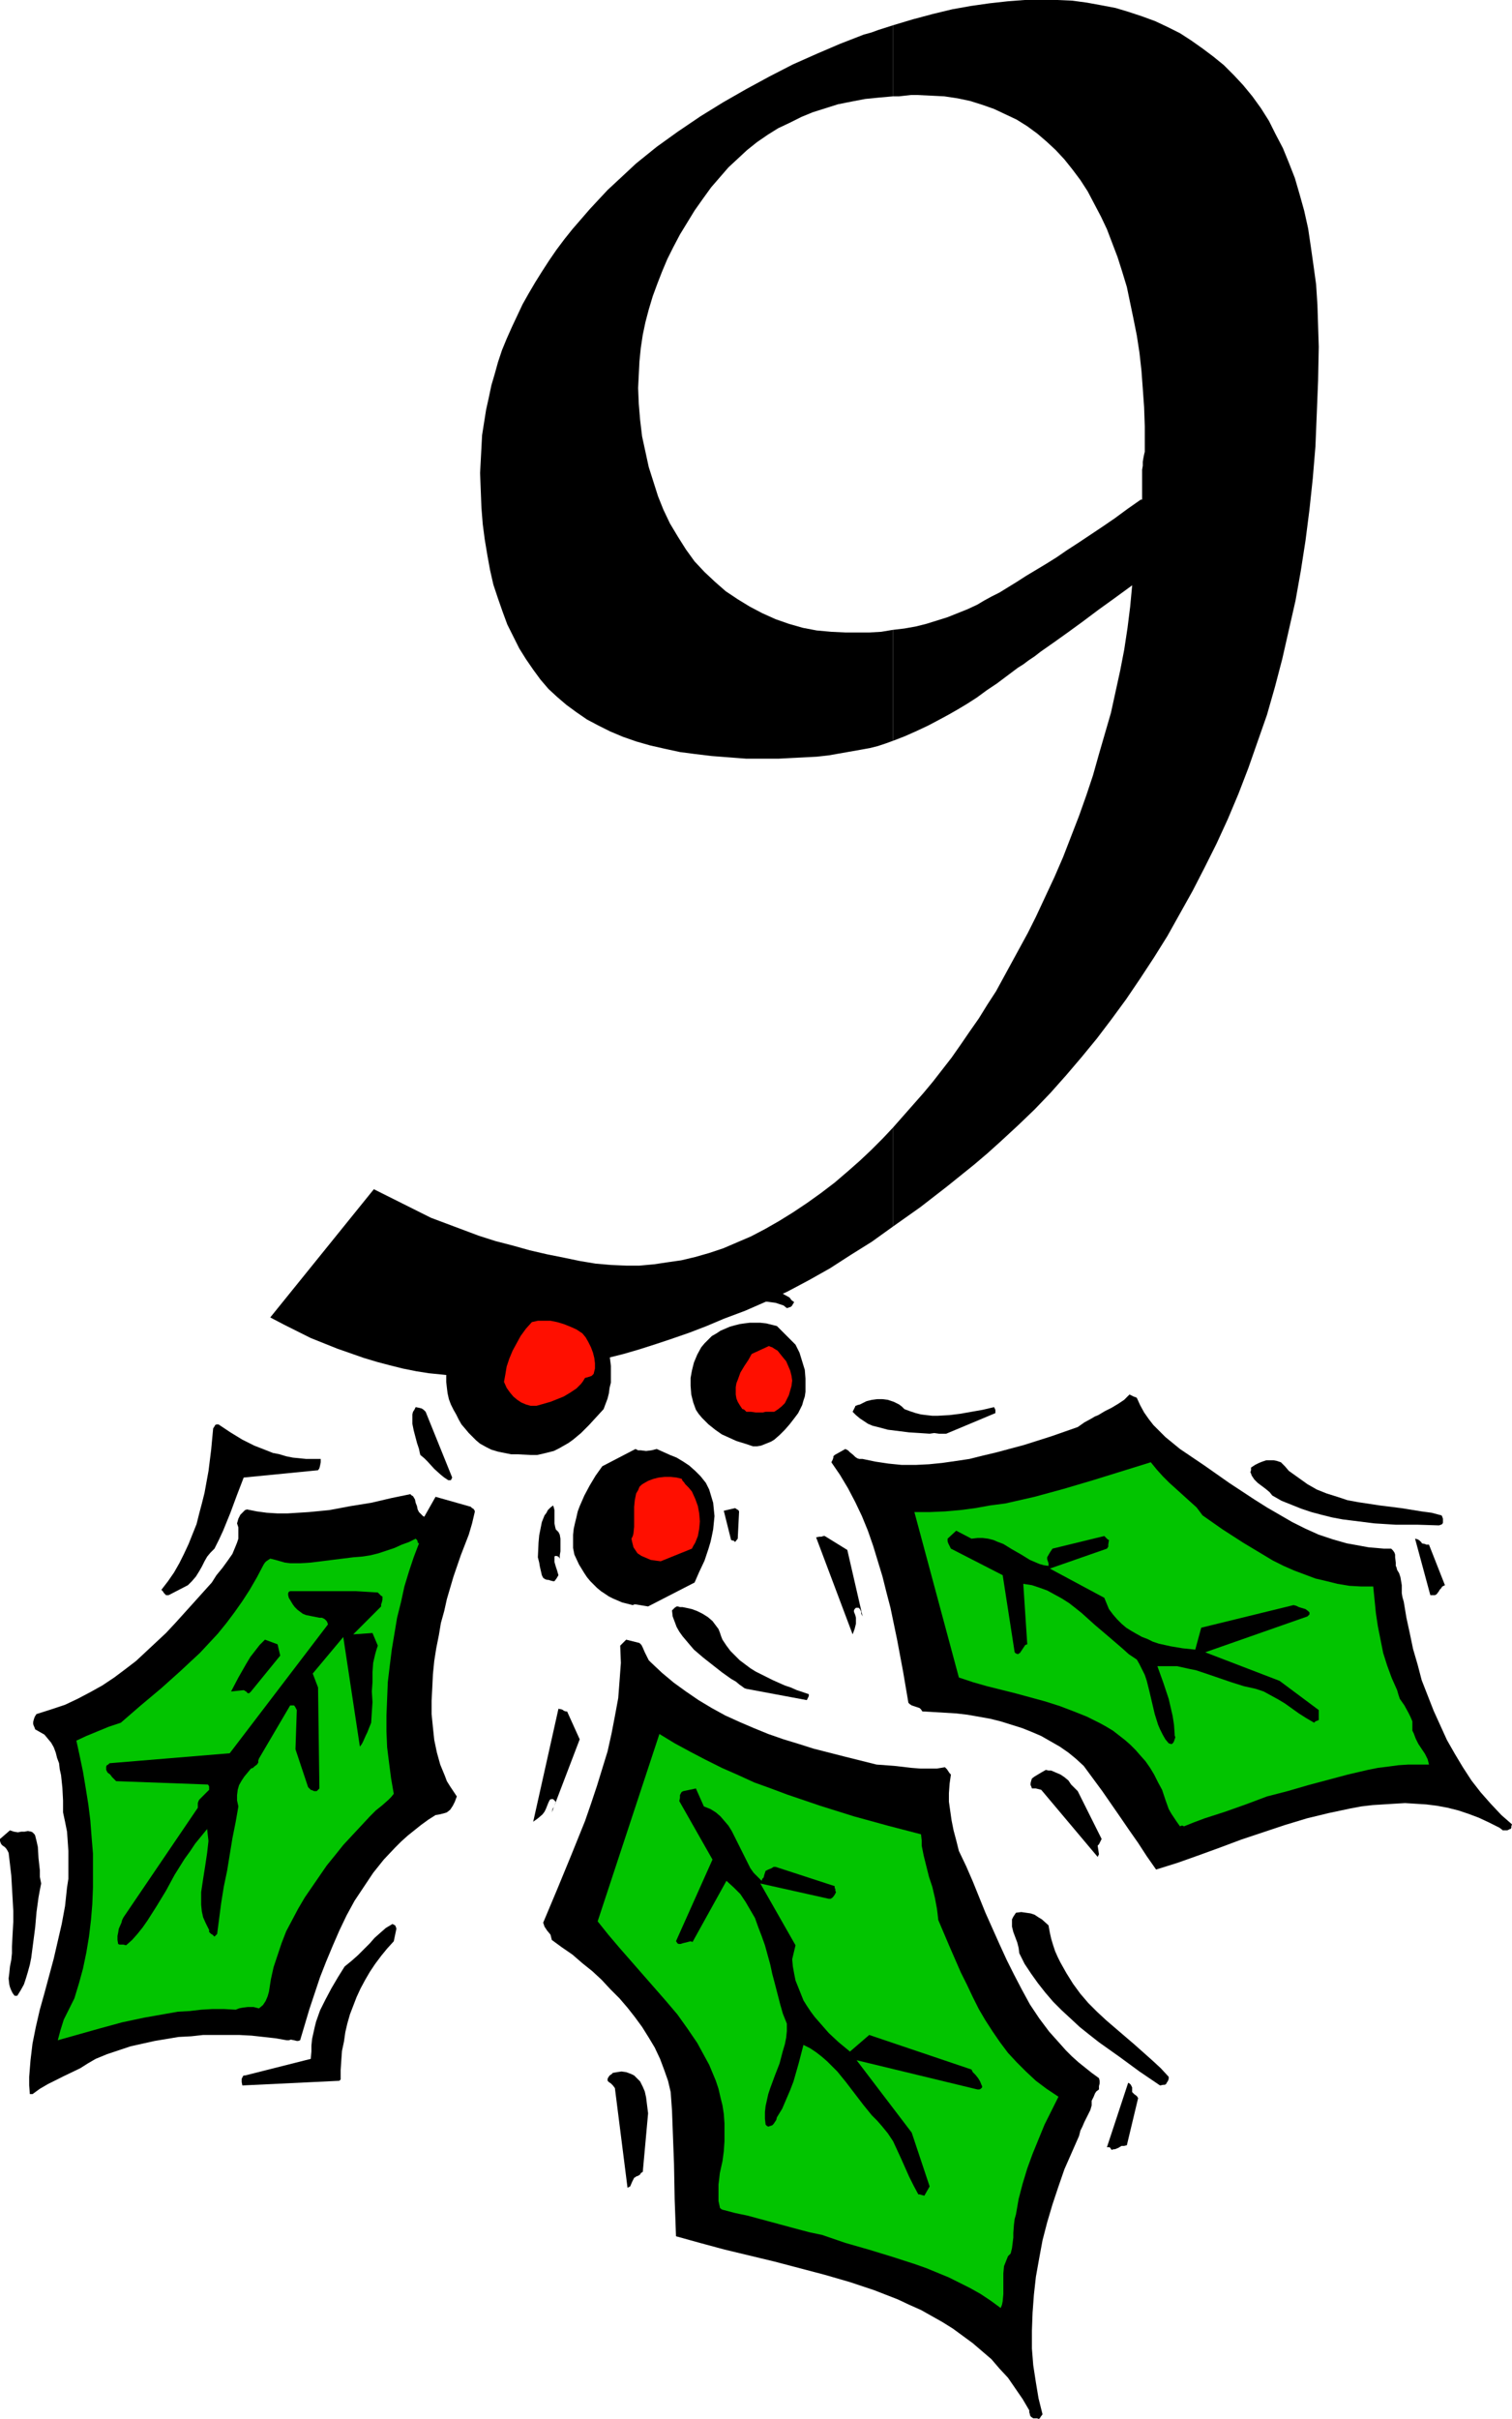<?xml version="1.0" encoding="UTF-8" standalone="no"?>
<svg
   version="1.0"
   width="97.367mm"
   height="155.668mm"
   id="svg37"
   sodipodi:docname="Holly 9.wmf"
   xmlns:inkscape="http://www.inkscape.org/namespaces/inkscape"
   xmlns:sodipodi="http://sodipodi.sourceforge.net/DTD/sodipodi-0.dtd"
   xmlns="http://www.w3.org/2000/svg"
   xmlns:svg="http://www.w3.org/2000/svg">
  <sodipodi:namedview
     id="namedview37"
     pagecolor="#ffffff"
     bordercolor="#000000"
     borderopacity="0.25"
     inkscape:showpageshadow="2"
     inkscape:pageopacity="0.0"
     inkscape:pagecheckerboard="0"
     inkscape:deskcolor="#d1d1d1"
     inkscape:document-units="mm" />
  <defs
     id="defs1">
    <pattern
       id="WMFhbasepattern"
       patternUnits="userSpaceOnUse"
       width="6"
       height="6"
       x="0"
       y="0" />
  </defs>
  <path
     style="fill:#000000;fill-opacity:1;fill-rule:evenodd;stroke:none"
     d="M 217.374,274.22 V 298.297 L 224,293.611 l 6.465,-5.009 6.626,-5.333 3.232,-2.747 3.232,-2.909 4.202,-3.878 4.04,-3.878 3.879,-4.04 3.879,-4.363 3.717,-4.363 3.717,-4.525 3.556,-4.686 3.556,-4.848 3.394,-5.009 3.394,-5.171 3.232,-5.171 3.071,-5.494 3.071,-5.494 2.909,-5.656 2.909,-5.817 2.747,-5.979 2.586,-6.14 2.424,-6.302 2.263,-6.464 2.263,-6.464 1.939,-6.787 1.778,-6.787 1.616,-7.11 1.616,-7.11 1.293,-7.272 1.131,-7.272 0.97,-7.595 0.808,-7.595 0.646,-7.756 0.323,-7.918 0.323,-8.08 0.162,-8.241 -0.162,-5.171 -0.162,-5.009 -0.323,-5.009 -0.646,-4.686 -0.646,-4.525 -0.646,-4.363 -0.97,-4.363 -1.131,-4.04 -1.131,-3.878 -1.455,-3.717 -1.455,-3.555 -1.778,-3.393 -1.616,-3.232 -1.939,-3.07 -2.101,-2.909 -2.263,-2.747 -2.263,-2.424 -2.424,-2.424 -2.586,-2.101 -2.586,-1.939 -2.747,-1.939 -2.747,-1.778 -2.909,-1.454 -3.071,-1.454 L 278.141,4.04 274.747,2.909 271.515,1.939 268.121,1.293 264.566,0.646 261.01,0.162 257.293,0 h -3.879 -4.04 l -4.202,0.323 -4.364,0.485 -4.525,0.646 -4.525,0.808 -4.687,1.131 -4.848,1.293 -4.848,1.454 V 23.431 h 1.455 l 1.455,-0.162 1.455,-0.162 h 1.455 l 3.394,0.162 3.232,0.162 3.232,0.485 3.071,0.646 3.071,0.97 2.747,0.97 2.747,1.293 2.747,1.293 2.586,1.616 2.424,1.778 2.263,1.939 2.263,2.101 2.101,2.262 1.939,2.424 1.939,2.585 1.778,2.747 1.616,3.07 1.616,3.07 1.455,3.07 1.293,3.393 1.293,3.393 1.131,3.555 1.131,3.717 0.808,3.878 0.808,3.878 0.808,4.04 0.646,4.201 0.485,4.363 0.323,4.363 0.323,4.525 0.162,4.686 v 4.848 0.646 0.646 l -0.162,0.646 -0.162,0.808 -0.162,0.97 v 0.97 l -0.162,0.97 v 1.131 6.14 h -0.323 l -3.232,2.262 -3.071,2.262 -3.071,2.101 -2.909,1.939 -2.909,1.939 -2.747,1.778 -2.586,1.778 -2.586,1.616 -2.424,1.454 -2.424,1.454 -2.263,1.454 -2.101,1.293 -2.101,1.293 -1.939,0.97 -1.778,0.97 -1.616,0.97 -2.424,1.131 -2.424,0.97 -2.424,0.97 -2.586,0.808 -2.586,0.808 -2.586,0.646 -2.747,0.485 -2.747,0.323 v 26.986 l 2.909,-1.131 2.909,-1.293 2.747,-1.293 2.747,-1.454 2.101,-1.131 2.263,-1.293 2.424,-1.454 2.263,-1.454 2.424,-1.778 2.424,-1.616 5.172,-3.878 1.293,-0.808 1.293,-0.97 1.455,-0.97 1.455,-1.131 3.232,-2.262 3.394,-2.424 3.556,-2.585 3.879,-2.909 4.04,-2.909 4.202,-3.07 -0.485,5.171 -0.646,5.171 -0.808,5.332 -0.97,5.009 -1.131,5.171 -1.131,5.171 -1.455,5.009 -1.455,5.009 -1.455,5.171 -1.616,4.848 -1.778,5.009 -1.939,5.009 -1.939,5.009 -2.101,4.848 -2.263,4.848 -2.263,4.848 -1.939,3.878 -1.939,3.555 -1.939,3.555 -1.939,3.555 -1.939,3.555 -2.101,3.232 -2.101,3.393 -2.263,3.232 -2.101,3.07 -2.263,3.232 -2.263,2.909 -2.263,2.909 -2.424,2.909 -2.424,2.747 -2.424,2.747 z"
     id="path1" />
  <path
     style="fill:#000000;fill-opacity:1;fill-rule:evenodd;stroke:none"
     d="M 217.374,23.431 V 6.14 l -3.556,1.131 -1.778,0.646 -1.778,0.485 -5.818,2.262 -5.657,2.424 -5.818,2.585 -5.657,2.909 -5.657,3.07 -5.657,3.232 -5.495,3.393 -5.495,3.717 -5.172,3.717 -5.01,4.04 -4.687,4.363 -2.263,2.101 -2.263,2.424 -2.101,2.262 -2.101,2.424 -2.101,2.424 -1.939,2.424 -1.939,2.585 -1.778,2.585 -1.778,2.747 -1.616,2.585 -1.616,2.747 -1.455,2.585 -1.293,2.747 -1.293,2.747 -1.293,2.909 -1.131,2.747 -0.97,2.909 -0.808,2.909 -0.808,2.747 -0.646,3.07 -0.646,2.909 -0.485,3.07 -0.485,3.07 -0.162,3.07 -0.162,3.07 -0.162,3.07 0.162,4.201 0.162,4.201 0.323,4.04 0.485,3.717 0.646,3.878 0.646,3.555 0.808,3.555 1.131,3.393 1.131,3.232 1.131,3.07 1.455,2.909 1.455,2.909 1.616,2.585 1.778,2.585 1.778,2.424 1.939,2.262 2.101,1.939 2.263,1.939 2.424,1.778 2.586,1.778 2.747,1.454 2.909,1.454 3.071,1.293 3.232,1.131 3.394,0.97 3.556,0.808 3.717,0.808 3.717,0.485 4.04,0.485 4.202,0.323 4.202,0.323 h 4.364 3.394 l 3.071,-0.162 3.232,-0.162 3.071,-0.162 2.909,-0.323 2.747,-0.485 2.747,-0.485 2.747,-0.485 1.778,-0.323 1.939,-0.485 1.939,-0.646 1.778,-0.646 v -26.986 l -2.909,0.485 -2.909,0.162 h -2.909 -2.909 l -3.394,-0.162 -3.556,-0.323 -3.394,-0.646 -3.394,-0.97 -3.232,-1.131 -3.232,-1.454 -3.071,-1.616 -2.909,-1.778 -1.455,-0.97 -1.455,-0.97 -1.293,-1.131 -1.293,-1.131 -2.586,-2.424 -2.424,-2.585 -2.101,-2.909 -1.939,-3.07 -1.939,-3.232 -1.616,-3.393 -1.293,-3.232 -1.131,-3.555 -1.131,-3.555 -0.808,-3.717 -0.808,-3.717 -0.485,-4.04 -0.323,-3.878 -0.162,-3.878 0.162,-3.232 0.162,-3.232 0.323,-3.232 0.485,-3.232 0.646,-3.07 0.808,-3.07 0.97,-3.232 1.131,-3.07 1.131,-2.909 1.293,-3.07 1.455,-2.909 1.616,-3.07 1.778,-2.909 1.778,-2.909 1.939,-2.747 2.101,-2.909 2.101,-2.424 2.101,-2.424 2.263,-2.101 2.263,-2.101 2.424,-1.939 2.586,-1.778 2.586,-1.616 2.747,-1.293 2.909,-1.454 2.747,-1.131 3.071,-0.97 3.071,-0.97 3.232,-0.646 3.394,-0.646 3.232,-0.323 z"
     id="path2" />
  <path
     style="fill:#000000;fill-opacity:1;fill-rule:evenodd;stroke:none"
     d="m 217.374,298.297 v -24.077 l -2.586,2.747 -2.747,2.747 -2.747,2.585 -2.747,2.424 -3.394,2.909 -3.394,2.585 -3.394,2.424 -3.394,2.262 -3.394,2.101 -3.394,1.939 -3.394,1.778 -3.394,1.454 -3.394,1.454 -3.394,1.131 -3.394,0.97 -3.394,0.808 -3.394,0.485 -3.232,0.485 -3.556,0.323 h -3.232 l -3.717,-0.162 -3.717,-0.323 -3.879,-0.646 -3.879,-0.808 -4.04,-0.808 -4.202,-0.97 -4.04,-1.131 -4.364,-1.131 -4.04,-1.293 -3.879,-1.454 -3.879,-1.454 -3.879,-1.454 -3.556,-1.778 -3.556,-1.778 -3.556,-1.778 -3.232,-1.616 -25.212,31.187 3.394,1.778 3.232,1.616 3.232,1.616 3.232,1.293 3.232,1.293 3.232,1.131 3.232,1.131 3.232,0.97 3.071,0.808 3.232,0.808 3.232,0.646 3.071,0.485 3.232,0.323 3.071,0.323 3.071,0.162 h 3.071 3.071 l 3.232,-0.162 3.232,-0.323 3.394,-0.323 3.556,-0.485 3.556,-0.646 3.556,-0.808 3.717,-0.808 3.717,-0.97 3.879,-0.97 3.879,-1.131 4.04,-1.293 3.879,-1.293 4.202,-1.454 4.202,-1.616 4.202,-1.778 5.172,-1.939 5.172,-2.262 5.172,-2.424 5.172,-2.747 5.172,-2.909 5.01,-3.232 5.172,-3.232 z"
     id="path3" />
  <path
     style="fill:#000000;fill-opacity:1;fill-rule:evenodd;stroke:none"
     d="m 82.909,505.78 v -2.262 l 0.162,-2.424 0.162,-2.262 0.485,-2.262 0.323,-2.262 0.485,-2.101 0.646,-2.262 0.808,-2.101 0.808,-2.101 0.97,-2.101 1.131,-2.101 1.131,-1.939 1.293,-1.939 1.455,-1.939 1.455,-1.778 1.616,-1.778 0.646,-3.07 -0.162,-0.485 -0.162,-0.323 -0.323,-0.162 -0.323,-0.162 -1.616,0.97 -1.293,1.131 -1.455,1.293 -1.131,1.293 -1.455,1.454 -1.455,1.454 -1.455,1.293 -1.778,1.454 -1.616,2.585 -1.616,2.747 -1.455,2.747 -1.293,2.585 -0.97,2.747 -0.323,1.293 -0.323,1.454 -0.323,1.454 -0.162,1.616 v 1.454 l -0.162,1.778 -16,4.04 h -0.323 l -0.162,0.162 -0.162,0.323 -0.162,0.323 v 0.808 l 0.162,0.808 23.596,-1.131 z"
     id="path4" />
  <path
     style="fill:#000000;fill-opacity:1;fill-rule:evenodd;stroke:none"
     d="m 366.869,445.184 0.646,-0.323 h 0.162 l 0.162,-0.323 v -0.323 L 368,443.729 l -2.586,-2.262 -2.586,-2.747 -2.424,-2.747 -2.263,-2.909 -2.101,-3.232 -1.939,-3.232 -1.939,-3.393 -1.616,-3.555 -1.616,-3.555 -1.455,-3.717 -1.455,-3.717 -0.97,-3.717 -1.131,-3.878 -0.808,-3.878 -0.808,-3.717 -0.646,-3.878 -0.323,-1.131 -0.162,-0.97 v -0.97 -0.97 l -0.162,-0.97 -0.162,-0.97 -0.323,-0.97 -0.485,-0.808 -0.162,-0.646 -0.162,-0.323 v -0.808 l -0.162,-1.293 v -0.646 l -0.162,-0.485 -0.323,-0.485 -0.485,-0.485 h -1.778 l -1.778,-0.162 -1.939,-0.162 -1.778,-0.323 -3.556,-0.646 -3.394,-0.97 -3.394,-1.131 -3.232,-1.454 -3.232,-1.616 -3.071,-1.778 -3.071,-1.778 -3.071,-1.939 -6.141,-4.04 -5.98,-4.201 -5.98,-4.04 -1.778,-1.454 -1.778,-1.454 -1.455,-1.454 -1.455,-1.454 -1.131,-1.454 -1.131,-1.616 -0.97,-1.778 -0.808,-1.778 -0.323,-0.162 -0.485,-0.162 -0.97,-0.485 -1.293,1.293 -1.455,0.97 -1.616,0.97 -1.616,0.808 -1.616,0.97 -0.808,0.323 -0.808,0.485 -1.778,0.97 -1.616,1.131 -6.465,2.262 -6.626,2.101 -6.626,1.778 -3.394,0.808 -3.232,0.808 -3.232,0.485 -3.394,0.485 -3.232,0.323 -3.232,0.162 h -3.394 l -3.232,-0.323 -3.232,-0.485 -3.071,-0.646 h -0.808 l -0.485,-0.162 -0.485,-0.323 -0.485,-0.485 -0.808,-0.646 -0.485,-0.485 -0.646,-0.323 -2.586,1.454 -0.323,0.323 v 0.323 l -0.162,0.485 -0.323,0.646 2.101,3.07 1.939,3.232 1.778,3.393 1.616,3.393 1.455,3.555 1.293,3.717 1.131,3.717 1.131,3.717 0.97,3.878 0.97,3.717 1.616,7.756 1.455,7.756 1.293,7.595 0.323,0.323 0.485,0.323 0.97,0.323 0.97,0.323 0.323,0.323 0.323,0.485 5.495,0.323 2.747,0.162 2.747,0.323 2.747,0.485 2.747,0.485 2.586,0.646 2.586,0.808 2.586,0.808 2.424,0.97 2.263,0.97 2.263,1.293 2.263,1.293 2.101,1.454 1.778,1.454 1.939,1.778 2.263,3.07 2.263,3.07 4.364,6.302 2.101,3.07 2.263,3.232 2.101,3.232 2.263,3.232 5.172,-1.616 5.01,-1.778 5.333,-1.939 5.172,-1.939 5.333,-1.778 5.333,-1.778 5.333,-1.616 5.333,-1.293 5.333,-1.131 2.586,-0.485 2.747,-0.323 2.586,-0.162 2.586,-0.162 2.747,-0.162 2.586,0.162 2.586,0.162 2.586,0.323 2.586,0.485 2.586,0.646 2.424,0.808 2.586,0.97 2.424,1.131 2.586,1.293 0.646,0.485 0.162,0.162 h 0.162 z"
     id="path5" />
  <path
     style="fill:#000000;fill-opacity:1;fill-rule:evenodd;stroke:none"
     d="m 251.475,588.192 h 0.97 l 0.323,0.162 0.323,-0.162 0.162,-0.323 0.485,-0.646 -0.97,-3.878 -0.646,-3.878 -0.646,-4.201 -0.323,-4.04 v -4.363 l 0.162,-4.363 0.323,-4.363 0.485,-4.363 0.808,-4.525 0.808,-4.363 1.131,-4.363 1.293,-4.363 1.455,-4.363 1.455,-4.201 1.778,-4.04 1.778,-4.04 0.323,-1.293 0.485,-0.97 0.485,-1.131 0.97,-1.939 0.485,-0.97 0.323,-1.131 v -1.131 l 0.323,-0.646 0.162,-0.323 0.323,-0.808 0.323,-0.485 0.646,-0.485 v -0.808 l 0.162,-0.646 v -0.646 l -0.162,-0.646 -1.778,-1.293 -1.616,-1.293 -1.616,-1.293 -1.616,-1.454 -1.455,-1.454 -1.293,-1.454 -2.747,-3.07 -2.424,-3.232 -2.263,-3.393 -1.939,-3.555 -1.939,-3.717 -1.778,-3.555 -1.778,-3.878 -3.394,-7.595 -3.071,-7.595 -1.616,-3.717 -1.778,-3.717 -0.646,-2.585 -0.646,-2.424 -0.485,-2.424 -0.323,-2.262 -0.323,-2.262 v -2.101 l 0.162,-2.262 0.323,-2.262 -0.323,-0.323 -0.323,-0.485 -0.323,-0.485 -0.485,-0.485 -1.939,0.323 H 226.101 224 l -2.101,-0.162 -4.202,-0.485 -4.364,-0.323 -7.758,-1.939 -7.596,-1.939 -3.556,-1.131 -3.717,-1.131 -3.717,-1.293 -3.556,-1.454 -3.394,-1.454 -3.556,-1.616 -3.232,-1.778 -3.232,-1.939 -3.071,-2.101 -2.909,-2.101 -2.909,-2.424 -2.747,-2.585 -0.485,-0.485 -0.323,-0.646 -0.646,-1.293 -0.485,-1.131 -0.323,-0.646 -0.485,-0.485 -3.232,-0.808 -0.646,0.646 -0.323,0.323 -0.485,0.485 0.162,4.201 -0.323,4.363 -0.323,4.201 -0.808,4.363 -0.808,4.201 -0.97,4.363 -1.293,4.201 -1.293,4.201 -1.455,4.363 -1.455,4.201 -3.394,8.403 -3.394,8.241 -3.394,8.08 0.162,0.485 0.162,0.485 0.646,0.97 0.808,0.97 0.162,0.646 0.162,0.646 2.424,1.778 2.586,1.778 2.424,2.101 2.424,1.939 2.263,2.101 2.101,2.262 2.263,2.262 1.939,2.262 1.778,2.262 1.778,2.424 1.616,2.585 1.455,2.424 1.293,2.747 0.97,2.585 0.97,2.747 0.646,2.747 0.323,4.525 0.162,4.363 0.323,8.564 0.162,8.726 0.162,4.363 0.162,4.525 5.818,1.616 5.98,1.616 12.121,2.909 6.141,1.616 6.141,1.616 6.141,1.778 5.818,1.939 2.909,1.131 2.909,1.131 2.747,1.293 2.909,1.293 2.586,1.454 2.586,1.454 2.586,1.616 2.424,1.778 2.424,1.778 2.263,1.939 2.263,1.939 1.939,2.262 2.101,2.262 1.778,2.585 1.778,2.585 1.616,2.747 v 0.485 l 0.162,0.485 v 0.323 h 0.162 v 0.162 l 0.162,0.162 z"
     id="path6" />
  <path
     style="fill:#000000;fill-opacity:1;fill-rule:evenodd;stroke:none"
     d="m 7.919,509.335 1.778,-1.293 1.939,-1.131 3.879,-1.939 4.04,-1.939 1.778,-1.131 1.939,-1.131 2.747,-1.131 2.909,-0.97 2.909,-0.97 2.909,-0.646 2.909,-0.646 2.909,-0.485 2.909,-0.485 3.071,-0.162 2.909,-0.323 h 2.909 2.909 2.909 l 3.071,0.162 2.909,0.323 2.909,0.323 2.747,0.485 h 0.485 l 0.485,-0.162 0.808,0.162 0.646,0.162 h 0.323 l 0.485,-0.162 2.263,-7.595 2.586,-7.756 1.455,-3.717 1.616,-3.878 1.616,-3.717 1.778,-3.717 1.939,-3.555 2.263,-3.393 2.263,-3.393 2.586,-3.232 2.747,-2.909 1.455,-1.454 1.616,-1.454 1.616,-1.293 1.616,-1.293 1.778,-1.293 1.778,-1.131 0.97,-0.162 0.646,-0.162 0.646,-0.162 0.485,-0.162 0.808,-0.646 0.646,-0.97 0.485,-0.97 0.485,-1.293 -1.616,-2.424 -0.808,-1.293 -0.485,-1.293 -1.131,-2.747 -0.808,-2.909 -0.646,-3.07 -0.323,-3.07 -0.323,-3.232 v -3.232 l 0.162,-3.07 0.162,-3.393 0.323,-3.232 0.485,-3.07 0.646,-3.232 0.485,-2.909 0.808,-2.909 0.646,-2.909 0.808,-2.747 0.808,-2.747 1.778,-5.171 1.939,-5.009 0.808,-2.747 0.646,-2.747 v -0.323 l -0.323,-0.485 -0.323,-0.162 -0.323,-0.323 -8.566,-2.424 -2.747,4.848 -0.323,-0.162 -0.323,-0.323 -0.646,-0.646 -0.323,-0.646 -0.162,-0.808 -0.323,-0.808 -0.162,-0.808 -0.485,-0.808 -0.323,-0.162 -0.323,-0.323 -4.687,0.97 -4.848,1.131 -5.01,0.808 -5.172,0.97 -5.01,0.485 -2.586,0.162 -2.586,0.162 h -2.424 l -2.586,-0.162 -2.424,-0.323 -2.424,-0.485 -0.485,0.162 -0.323,0.323 -0.323,0.323 -0.485,0.485 -0.485,0.97 -0.323,1.131 0.323,0.97 v 0.97 0.97 0.808 l -0.323,0.97 -0.323,0.808 -0.808,1.939 -1.131,1.616 -1.293,1.778 -1.455,1.778 -1.131,1.778 -4.364,4.848 -4.525,5.009 -2.263,2.424 -2.424,2.262 -2.424,2.262 -2.424,2.262 -2.747,2.101 -2.586,1.939 -2.909,1.939 -2.909,1.616 -3.071,1.616 -3.071,1.454 -3.394,1.131 -3.556,1.131 -0.323,0.485 -0.162,0.323 -0.162,0.485 -0.162,0.646 v 0.485 l 0.162,0.485 0.162,0.323 0.162,0.485 1.131,0.646 1.131,0.646 0.808,0.97 0.808,0.97 0.646,1.131 0.485,1.293 0.323,1.293 0.485,1.293 0.162,1.454 0.323,1.454 0.323,3.07 0.162,3.07 v 2.909 l 0.485,2.262 0.485,2.424 0.162,2.262 0.162,2.424 v 2.262 2.262 2.262 l -0.323,2.101 -0.485,4.525 -0.808,4.363 -0.97,4.201 -0.97,4.201 -2.263,8.403 -1.131,4.04 -0.97,4.201 -0.808,4.04 -0.485,4.04 -0.323,4.04 v 2.101 l 0.162,2.101 z"
     id="path7" />
  <path
     style="fill:#000000;fill-opacity:1;fill-rule:evenodd;stroke:none"
     d="m 267.475,451.001 -0.323,-2.101 0.323,-0.323 0.162,-0.323 0.162,-0.323 0.162,-0.323 0.162,-0.323 -5.818,-11.635 -0.808,-0.808 -0.808,-0.808 -0.646,-0.97 -0.97,-0.808 -0.97,-0.646 -1.131,-0.485 -1.131,-0.485 h -0.646 l -0.646,-0.162 -1.131,0.646 -0.808,0.485 -0.808,0.485 -0.646,0.485 -0.162,0.485 -0.162,0.646 v 0.485 l 0.162,0.323 0.162,0.485 h 0.97 l 0.646,0.162 0.646,0.162 13.737,16.321 z"
     id="path8" />
  <path
     style="fill:#000000;fill-opacity:1;fill-rule:evenodd;stroke:none"
     d="m 153.374,531.796 0.485,-1.131 0.485,-0.97 0.323,-0.162 0.162,-0.162 0.485,-0.162 0.485,-0.323 0.162,-0.323 0.485,-0.323 1.293,-14.22 -0.323,-2.585 -0.162,-1.293 -0.323,-1.454 -0.485,-1.131 -0.646,-1.293 -0.485,-0.485 -0.485,-0.485 -0.485,-0.485 -0.646,-0.323 -1.293,-0.485 -1.131,-0.162 -1.131,0.162 -0.97,0.162 -0.323,0.323 -0.485,0.323 -0.323,0.485 -0.162,0.323 v 0.485 l 0.323,0.323 0.485,0.323 0.485,0.485 0.485,0.646 3.071,24.239 z"
     id="path9" />
  <path
     style="fill:#02c400;fill-opacity:1;fill-rule:evenodd;stroke:none"
     d="M 63.03,488.49 64,487.682 l 0.646,-0.97 0.485,-1.131 0.323,-1.131 0.485,-3.07 0.646,-2.909 0.97,-2.909 0.97,-2.909 1.131,-2.909 1.455,-2.747 1.455,-2.747 1.616,-2.747 1.778,-2.585 1.778,-2.585 1.778,-2.585 2.101,-2.585 1.939,-2.424 2.101,-2.262 4.364,-4.686 1.455,-1.454 1.616,-1.293 1.455,-1.293 0.646,-0.646 0.646,-0.808 -0.646,-3.717 -0.485,-3.717 -0.485,-3.878 -0.162,-3.878 v -3.878 l 0.162,-4.04 0.162,-4.04 0.485,-4.04 0.485,-3.878 L 96,397.353 l 0.646,-3.878 0.97,-3.878 0.808,-3.717 1.131,-3.717 1.131,-3.393 1.293,-3.393 -0.323,-0.162 v -0.323 l -0.162,-0.323 -0.323,-0.323 -1.616,0.808 -1.778,0.646 L 96,376.507 l -1.939,0.646 -1.939,0.646 -1.939,0.485 -2.101,0.323 -2.101,0.162 -5.172,0.646 -5.172,0.646 -2.586,0.162 h -2.424 l -1.293,-0.162 -1.131,-0.323 -1.131,-0.323 -1.293,-0.323 -0.485,0.323 -0.485,0.323 -0.323,0.323 -0.323,0.485 -1.616,3.07 -1.778,3.07 -1.778,2.747 -1.939,2.747 -1.939,2.585 -2.101,2.585 -2.101,2.262 -2.263,2.424 -2.263,2.101 -2.424,2.262 -4.687,4.201 -5.01,4.201 -4.848,4.201 -2.909,0.97 -2.747,1.131 -2.747,1.131 -2.424,1.131 0.808,3.717 0.808,3.878 0.646,3.878 0.646,4.04 0.485,3.878 0.323,4.201 0.323,3.878 v 4.201 4.04 l -0.162,4.04 -0.323,3.878 -0.485,4.04 -0.646,3.878 -0.808,3.878 -0.97,3.555 -1.131,3.717 -1.293,2.585 -1.293,2.585 -0.808,2.585 -0.646,2.424 5.172,-1.454 5.172,-1.454 5.333,-1.454 5.333,-1.131 5.495,-0.97 2.747,-0.485 2.909,-0.162 2.747,-0.323 2.747,-0.162 h 2.747 l 2.909,0.162 0.808,-0.323 0.808,-0.162 1.293,-0.162 h 1.455 z"
     id="path10" />
  <path
     style="fill:#02c400;fill-opacity:1;fill-rule:evenodd;stroke:none"
     d="m 288.162,444.214 2.424,-0.97 2.586,-0.97 5.01,-1.616 5.01,-1.778 5.172,-1.939 5.01,-1.293 5.01,-1.454 4.848,-1.293 4.848,-1.293 4.848,-1.131 2.424,-0.485 2.586,-0.323 2.424,-0.323 2.424,-0.162 h 2.424 2.586 l -0.323,-1.293 -0.646,-1.293 -1.616,-2.424 -0.646,-1.293 -0.485,-1.293 -0.323,-0.646 v -0.808 -0.808 -0.646 l -0.485,-1.131 -0.485,-0.97 -0.97,-1.778 -1.131,-1.616 -0.323,-0.97 -0.323,-1.131 -1.293,-2.909 -1.131,-3.07 -0.97,-3.07 -0.646,-3.232 -0.646,-3.232 -0.485,-3.232 -0.323,-3.232 -0.323,-3.232 h -2.909 l -2.909,-0.162 -2.909,-0.485 -2.586,-0.646 -2.747,-0.646 -2.586,-0.97 -2.586,-0.97 -2.586,-1.131 -2.586,-1.293 -2.424,-1.454 -2.424,-1.454 -2.424,-1.454 -5.01,-3.232 -4.848,-3.393 -1.455,-1.939 -1.616,-1.454 -3.394,-3.07 -1.616,-1.454 -1.616,-1.616 -1.455,-1.616 -1.455,-1.778 -14.061,4.363 -7.111,2.101 -7.111,1.939 -3.556,0.808 -3.556,0.808 -3.717,0.485 -3.556,0.646 -3.717,0.485 -3.717,0.323 -3.717,0.162 h -3.717 l 10.828,40.236 3.394,1.131 3.394,0.97 7.111,1.778 7.111,1.939 3.556,1.131 3.394,1.293 3.232,1.293 3.232,1.616 1.455,0.808 1.616,0.97 2.909,2.262 1.293,1.131 1.293,1.293 1.131,1.293 1.293,1.454 1.131,1.616 0.97,1.616 0.97,1.939 0.97,1.778 0.808,2.424 0.808,2.262 0.646,1.131 0.646,0.97 0.646,0.97 0.808,1.131 0.323,-0.162 h 0.162 0.162 z"
     id="path11" />
  <path
     style="fill:#02c400;fill-opacity:1;fill-rule:evenodd;stroke:none"
     d="m 175.838,537.452 3.071,0.808 3.071,0.646 5.98,1.616 5.98,1.616 3.071,0.808 3.071,0.646 5.657,1.939 5.657,1.616 5.818,1.778 5.495,1.778 2.747,0.97 2.747,1.131 2.747,1.131 2.586,1.293 2.586,1.293 2.586,1.454 2.424,1.616 2.424,1.778 0.323,-0.808 0.162,-0.808 0.162,-1.778 v -3.393 -1.616 l 0.162,-1.778 0.323,-0.808 0.323,-0.808 0.323,-0.808 0.646,-0.646 0.323,-1.293 0.162,-1.293 0.162,-1.293 v -1.131 l 0.162,-2.101 0.162,-1.293 0.323,-1.131 0.646,-3.717 0.97,-3.717 1.131,-3.717 1.293,-3.555 1.455,-3.555 1.455,-3.555 1.778,-3.555 1.616,-3.232 -2.909,-1.939 -2.586,-1.939 -2.424,-2.262 -2.263,-2.262 -2.101,-2.262 -1.939,-2.585 -1.778,-2.585 -1.778,-2.747 -1.616,-2.747 -1.455,-2.909 -1.455,-3.07 -1.455,-2.909 -2.747,-6.302 -2.747,-6.464 -0.162,-1.454 -0.162,-1.293 -0.485,-2.585 -0.646,-2.747 -0.808,-2.424 -0.646,-2.585 -0.646,-2.585 -0.485,-2.424 v -1.293 l -0.162,-1.454 -8.081,-2.101 -8.242,-2.262 -8.242,-2.585 -8.081,-2.747 -3.879,-1.454 -4.04,-1.454 -3.879,-1.778 -4.04,-1.778 -3.879,-1.939 -3.717,-1.939 -3.879,-2.101 -3.717,-2.262 -15.03,45.569 2.586,3.232 2.747,3.232 11.313,12.927 2.747,3.232 2.424,3.393 2.424,3.555 0.97,1.778 0.97,1.778 0.97,1.778 0.808,1.939 0.808,1.939 0.646,1.939 0.485,2.101 0.485,1.939 0.323,2.101 0.162,2.262 v 2.101 2.262 l -0.162,2.424 -0.323,2.424 -0.323,1.454 -0.323,1.454 -0.162,1.454 -0.162,1.293 v 1.454 1.293 1.293 l 0.323,1.454 v 0.162 l 0.162,0.162 0.162,0.162 z"
     id="path12" />
  <path
     style="fill:#000000;fill-opacity:1;fill-rule:evenodd;stroke:none"
     d="m 4.202,485.42 0.808,-1.293 0.808,-1.454 0.485,-1.454 0.485,-1.616 0.485,-1.778 0.323,-1.616 0.485,-3.717 0.485,-3.717 0.323,-3.717 0.485,-3.555 0.323,-1.778 0.323,-1.616 -0.323,-1.616 V 454.879 L 9.374,451.97 9.212,449.223 8.889,447.769 8.566,446.476 8.404,446.153 8.081,445.83 7.919,445.668 7.596,445.507 6.788,445.345 5.98,445.507 H 5.172 L 4.364,445.668 3.394,445.507 2.424,445.184 0,447.284 v 0.485 l 0.162,0.485 0.162,0.323 0.323,0.323 0.485,0.323 0.323,0.323 0.323,0.485 0.323,0.646 0.646,5.494 0.323,5.656 0.162,2.909 v 2.747 l -0.162,2.909 -0.162,3.07 v 1.616 l -0.162,1.616 -0.162,0.808 -0.162,0.808 -0.162,1.616 -0.162,1.293 0.162,1.454 0.162,0.646 0.323,0.808 0.323,0.646 0.485,0.646 z"
     id="path13" />
  <path
     style="fill:#000000;fill-opacity:1;fill-rule:evenodd;stroke:none"
     d="m 52.848,470.392 0.485,-3.717 0.485,-3.717 0.646,-4.04 0.808,-3.878 1.293,-7.918 0.808,-4.04 0.646,-3.717 -0.323,-1.454 v -1.293 l 0.162,-1.293 0.323,-1.131 0.646,-1.131 0.646,-0.97 0.808,-0.97 0.808,-0.97 0.485,-0.162 0.323,-0.323 0.646,-0.485 0.323,-0.485 v -0.485 l 0.162,-0.485 7.596,-12.927 h 0.485 0.485 l 0.323,0.485 0.323,0.646 -0.323,9.534 3.071,9.211 0.323,0.323 0.323,0.323 0.485,0.162 0.323,0.162 h 0.323 0.323 l 0.323,-0.323 0.323,-0.323 v -0.323 l -0.323,-24.239 -1.293,-3.393 7.434,-8.888 4.04,26.663 0.485,-0.646 0.323,-0.646 0.646,-1.454 0.323,-0.646 0.323,-0.808 0.646,-1.616 0.162,-2.585 0.162,-2.424 -0.162,-2.585 0.162,-2.262 v -2.424 l 0.162,-2.262 0.485,-2.101 0.323,-1.131 0.323,-0.97 -1.293,-3.07 -4.687,0.323 6.788,-6.787 v -0.485 l 0.162,-0.485 0.162,-0.646 v -0.808 l -0.323,-0.162 -0.162,-0.162 v 0 l -0.162,-0.162 -0.162,-0.162 -0.323,-0.323 -5.333,-0.323 h -16 l -0.323,0.162 -0.162,0.323 v 0.162 0.323 l 0.162,0.646 0.485,0.808 0.485,0.808 0.485,0.646 0.646,0.646 0.646,0.485 0.646,0.485 0.808,0.323 1.616,0.323 0.808,0.162 0.808,0.162 h 0.646 l 0.646,0.323 0.485,0.485 0.162,0.323 0.162,0.485 -23.919,31.349 -29.253,2.424 -0.323,0.323 -0.323,0.162 -0.162,0.323 v 0.162 0.646 l 0.323,0.646 0.646,0.485 0.485,0.646 0.485,0.485 0.485,0.485 22.141,0.808 h 0.162 l 0.162,0.162 0.162,0.323 v 0.485 0.323 l -2.424,2.424 -0.162,0.323 -0.162,0.485 v 1.131 l -18.101,26.663 -0.323,0.646 -0.162,0.646 -0.646,1.454 -0.162,0.97 -0.162,0.808 v 0.97 l 0.162,0.97 0.323,0.162 h 0.97 l 0.646,0.162 1.455,-1.293 1.293,-1.454 1.293,-1.616 1.131,-1.616 2.263,-3.555 2.263,-3.717 2.101,-3.878 2.424,-3.878 1.293,-1.778 1.293,-1.939 1.455,-1.778 1.455,-1.778 0.162,1.454 0.162,1.454 -0.162,1.454 -0.162,1.454 -0.485,3.232 -0.485,3.07 -0.485,3.232 v 1.454 1.616 l 0.162,1.616 0.323,1.454 0.646,1.454 0.808,1.616 v 0.485 l 0.323,0.323 0.162,0.162 0.323,0.162 0.485,0.485 z"
     id="path14" />
  <path
     style="fill:#000000;fill-opacity:1;fill-rule:evenodd;stroke:none"
     d="m 320.162,418.683 0.808,-0.323 v -2.424 l -9.535,-7.11 -18.101,-6.948 24.889,-8.726 0.323,-0.323 0.162,-0.162 v -0.323 -0.162 l -0.162,-0.162 -0.162,-0.162 -0.646,-0.485 -1.616,-0.485 -0.646,-0.323 -0.646,-0.162 -22.465,5.494 -1.455,5.333 -3.071,-0.323 -2.909,-0.485 -2.909,-0.646 -1.455,-0.485 -1.293,-0.646 -1.293,-0.485 -1.455,-0.808 -1.131,-0.646 -1.293,-0.808 -1.131,-0.97 -1.131,-1.131 -0.97,-1.131 -0.97,-1.293 -1.131,-2.747 -13.253,-7.11 13.899,-4.848 0.323,-0.485 v -0.485 l 0.162,-1.131 -0.323,-0.162 v 0 l -0.162,-0.162 -0.162,-0.162 -0.162,-0.162 -0.323,-0.323 -12.606,3.07 -0.323,0.485 -0.323,0.485 -0.646,1.131 v 0.485 l 0.162,0.485 0.162,0.485 v 0.646 l -1.131,-0.162 -1.131,-0.323 -1.131,-0.485 -1.131,-0.485 -2.101,-1.293 -1.131,-0.646 -1.131,-0.646 -2.101,-1.293 -1.293,-0.485 -1.131,-0.485 -1.293,-0.323 -1.293,-0.162 h -1.293 l -1.455,0.162 -3.717,-1.939 -2.101,1.939 v 0.323 0.323 l 0.162,0.485 0.323,0.646 0.323,0.646 12.606,6.464 2.909,18.745 0.323,0.323 h 0.162 l 0.323,0.162 0.162,-0.162 0.323,-0.162 0.323,-0.485 0.323,-0.485 0.323,-0.485 0.323,-0.485 0.485,-0.162 -0.97,-14.705 2.101,0.323 1.939,0.646 1.778,0.646 1.778,0.97 1.778,0.97 1.778,1.131 1.455,1.131 1.616,1.293 3.232,2.909 3.232,2.747 3.394,2.909 1.616,1.454 1.939,1.293 0.646,1.131 0.646,1.293 0.646,1.293 0.485,1.454 0.646,2.585 0.646,2.747 0.646,2.747 0.808,2.585 0.485,1.131 0.646,1.293 0.646,1.131 0.808,0.97 0.485,0.162 h 0.323 l 0.323,-0.323 0.162,-0.323 0.162,-0.485 0.162,-0.485 -0.162,-0.485 v -0.323 l -0.162,-2.262 -0.323,-2.101 -0.485,-2.101 -0.485,-2.101 -0.646,-1.939 -0.646,-1.939 -1.455,-4.04 h 1.616 1.616 1.616 l 1.455,0.323 1.455,0.323 1.616,0.323 2.909,0.97 5.657,1.939 3.071,0.97 1.455,0.323 1.455,0.323 1.939,0.646 1.778,0.97 1.778,0.97 1.616,0.97 3.394,2.424 1.778,1.131 1.939,1.131 z"
     id="path15" />
  <path
     style="fill:#000000;fill-opacity:1;fill-rule:evenodd;stroke:none"
     d="m 223.838,533.735 1.131,0.323 1.293,-2.262 -4.364,-13.089 -13.414,-17.613 29.414,7.11 h 0.485 l 0.323,-0.162 0.162,-0.162 0.162,-0.162 v -0.323 l -0.162,-0.323 -0.323,-0.808 -0.485,-0.808 -0.646,-0.808 -0.646,-0.646 -0.323,-0.646 -24.889,-8.403 -4.687,4.04 -2.747,-2.262 -2.424,-2.262 -2.263,-2.585 -1.131,-1.293 -0.97,-1.293 -0.97,-1.454 -0.808,-1.293 -0.646,-1.616 -0.646,-1.616 -0.646,-1.616 -0.323,-1.616 -0.323,-1.778 -0.162,-1.778 0.808,-3.393 -8.566,-15.028 16.646,3.717 h 0.485 l 0.485,-0.323 0.485,-0.646 0.323,-0.646 -0.162,-0.323 v -0.162 -0.162 -0.162 l -0.162,-0.162 v -0.485 l -14.384,-4.686 h -0.162 -0.323 l -0.485,0.323 -0.808,0.323 -0.646,0.323 -0.162,0.485 -0.162,0.485 -0.162,0.646 -0.323,0.323 -0.162,0.485 -0.97,-0.97 -0.97,-0.97 -0.808,-1.131 -0.646,-1.293 -1.293,-2.585 -1.293,-2.585 -1.293,-2.585 -0.808,-1.293 -0.97,-1.131 -0.97,-1.131 -1.131,-0.97 -1.293,-0.808 -1.616,-0.646 -1.939,-4.363 -3.071,0.646 -0.323,0.162 -0.162,0.162 -0.323,0.646 v 0.323 0.323 l -0.162,0.808 8.081,14.22 -8.889,19.876 0.162,0.162 0.162,0.323 0.323,0.162 h 0.485 l 0.485,-0.162 1.293,-0.323 0.646,-0.162 0.485,0.162 8.242,-14.866 1.778,1.616 1.616,1.616 1.293,1.939 1.131,1.939 1.131,1.939 0.808,2.262 0.808,2.101 0.808,2.262 1.293,4.686 0.485,2.262 0.646,2.424 1.293,5.009 0.646,2.262 0.97,2.424 v 1.778 l -0.162,1.616 -0.323,1.616 -0.485,1.616 -0.808,3.07 -1.131,2.909 -1.131,3.07 -0.485,1.454 -0.323,1.454 -0.323,1.454 -0.162,1.454 v 1.616 l 0.162,1.454 0.323,0.323 0.323,0.162 0.485,-0.162 0.485,-0.162 0.323,-0.323 0.323,-0.485 0.323,-0.485 0.162,-0.646 1.293,-2.101 0.97,-2.262 0.97,-2.262 0.808,-2.101 0.646,-2.262 0.646,-2.262 1.131,-4.363 1.616,0.808 1.455,0.97 1.455,1.131 1.293,1.131 1.131,1.131 1.293,1.293 2.101,2.585 4.202,5.494 2.101,2.585 1.293,1.293 1.131,1.293 1.455,1.778 1.293,1.939 0.97,2.101 0.97,2.101 1.939,4.363 1.131,2.262 1.131,2.101 z"
     id="path16" />
  <path
     style="fill:#000000;fill-opacity:1;fill-rule:evenodd;stroke:none"
     d="m 349.253,387.98 0.323,-0.162 0.162,-0.162 0.485,-0.646 0.162,-0.323 0.323,-0.323 0.323,-0.485 0.646,-0.323 -3.879,-9.857 h -0.646 l -0.323,-0.162 -0.808,-0.162 v -0.162 l -0.162,-0.162 -0.323,-0.323 -0.485,-0.323 -0.646,-0.162 3.717,13.735 z"
     id="path17" />
  <path
     style="fill:#000000;fill-opacity:1;fill-rule:evenodd;stroke:none"
     d="m 270.545,522.909 0.485,-0.162 h 0.323 l 0.808,-0.323 0.808,-0.485 h 0.646 l 0.646,-0.162 2.747,-11.473 -0.323,-0.485 -0.646,-0.485 -0.162,-0.162 -0.162,-0.162 -0.162,-0.162 v -0.485 -0.646 l -0.323,-0.646 -0.323,-0.323 -0.323,-0.162 -5.172,15.674 h 0.646 l 0.162,0.162 z"
     id="path18" />
  <path
     style="fill:#000000;fill-opacity:1;fill-rule:evenodd;stroke:none"
     d="M 207.515,397.514 208,396.221 l 0.323,-1.293 v -0.646 -0.808 l -0.162,-0.646 -0.323,-0.808 v -0.323 L 208,391.374 l 0.162,-0.162 0.162,-0.162 h 0.162 0.162 0.323 l 0.323,0.323 0.162,0.323 0.162,0.323 v 0.485 l 0.323,0.646 -3.717,-16.159 -5.495,-3.393 h -0.323 l -0.485,0.162 h -0.485 l -0.808,0.162 z"
     id="path19" />
  <path
     style="fill:#000000;fill-opacity:1;fill-rule:evenodd;stroke:none"
     d="m 129.778,443.083 1.131,-0.808 1.131,-0.97 0.485,-0.646 0.323,-0.646 0.323,-0.808 0.323,-0.808 0.162,-0.323 0.162,-0.323 0.323,-0.162 h 0.162 0.323 l 0.162,0.162 0.323,0.323 0.162,0.323 -0.485,1.131 -0.323,0.485 -0.162,0.808 6.788,-17.775 -3.071,-6.787 h -0.323 l -0.485,-0.162 -0.162,-0.162 -0.323,-0.162 -0.808,-0.162 z"
     id="path20" />
  <path
     style="fill:#000000;fill-opacity:1;fill-rule:evenodd;stroke:none"
     d="m 350.222,371.013 0.485,-0.162 0.323,-0.162 0.162,-0.323 v -0.485 -0.162 -0.323 l -0.162,-0.485 -0.162,-0.323 -2.424,-0.646 -2.424,-0.323 -5.01,-0.808 -5.172,-0.646 -5.333,-0.808 -2.586,-0.485 -2.424,-0.808 -2.586,-0.808 -2.424,-0.97 -2.263,-1.293 -2.263,-1.616 -1.131,-0.808 -1.131,-0.808 -0.97,-1.131 -0.97,-0.97 -0.97,-0.323 -0.808,-0.162 h -0.97 -0.808 l -0.97,0.323 -0.808,0.323 -0.97,0.485 -0.97,0.646 v 0.646 l -0.162,0.485 0.162,0.323 0.162,0.485 0.646,0.97 0.808,0.808 1.939,1.454 0.97,0.808 0.646,0.808 2.263,1.293 2.424,0.97 2.424,0.97 2.424,0.808 2.424,0.646 2.586,0.646 2.586,0.485 2.586,0.323 5.172,0.646 5.172,0.323 h 5.333 z"
     id="path21" />
  <path
     style="fill:#000000;fill-opacity:1;fill-rule:evenodd;stroke:none"
     d="m 282.343,507.235 0.808,-0.162 h 0.323 l 0.323,-0.162 0.162,-0.323 0.323,-0.485 0.162,-0.485 v -0.485 l -1.939,-2.101 -2.101,-1.939 -4.364,-3.878 -4.525,-3.878 -2.263,-1.939 -2.263,-2.101 -2.101,-2.101 -1.939,-2.262 -1.778,-2.424 -1.616,-2.585 -1.455,-2.585 -0.646,-1.293 -0.646,-1.454 -0.485,-1.454 -0.485,-1.616 -0.323,-1.454 -0.323,-1.778 -1.616,-1.454 -0.808,-0.485 -0.97,-0.646 -0.97,-0.323 -1.131,-0.162 -1.131,-0.162 -1.293,0.162 -0.323,0.485 -0.323,0.485 -0.323,0.646 v 1.131 0.646 l 0.323,1.293 0.485,1.293 0.485,1.293 0.323,1.293 0.162,1.293 1.293,2.585 1.616,2.424 1.616,2.262 1.778,2.262 1.939,2.262 2.101,2.101 2.101,1.939 2.263,2.101 2.424,1.939 2.263,1.778 5.01,3.555 4.848,3.555 z"
     id="path22" />
  <path
     style="fill:#000000;fill-opacity:1;fill-rule:evenodd;stroke:none"
     d="m 61.091,411.411 7.111,-8.726 -0.646,-2.747 -3.071,-1.131 -1.293,1.293 -1.131,1.454 -1.131,1.454 -0.97,1.616 -1.939,3.393 -1.778,3.393 3.071,-0.323 0.323,0.162 0.162,0.162 h 0.162 l 0.162,0.323 h 0.162 l 0.162,0.162 0.323,-0.162 z"
     id="path23" />
  <path
     style="fill:#000000;fill-opacity:1;fill-rule:evenodd;stroke:none"
     d="m 157.737,390.727 11.313,-5.817 1.131,-2.585 1.293,-2.747 0.97,-2.909 0.485,-1.616 0.323,-1.454 0.323,-1.616 0.162,-1.616 0.162,-1.616 -0.162,-1.616 -0.162,-1.616 -0.485,-1.616 -0.485,-1.616 -0.808,-1.616 -0.646,-0.808 -0.646,-0.808 -1.293,-1.293 -1.455,-1.293 -1.455,-0.97 -1.616,-0.97 -1.616,-0.646 -3.232,-1.454 -1.293,0.323 -1.293,0.162 -1.293,-0.162 h -0.646 l -0.646,-0.323 -8.081,4.201 -1.616,2.262 -1.455,2.424 -1.293,2.424 -1.131,2.585 -0.485,1.293 -0.323,1.454 -0.323,1.293 -0.323,1.454 -0.162,1.454 v 1.616 1.616 l 0.323,1.616 1.131,2.424 1.293,2.101 0.646,0.97 0.808,0.97 0.808,0.808 0.808,0.808 0.97,0.808 0.97,0.646 0.97,0.646 0.97,0.485 1.131,0.485 1.131,0.485 1.293,0.323 1.293,0.323 0.323,-0.162 h 0.485 l 0.97,0.162 0.97,0.162 z"
     id="path24" />
  <path
     style="fill:#000000;fill-opacity:1;fill-rule:evenodd;stroke:none"
     d="m 134.949,384.587 0.485,-0.646 0.485,-0.808 -0.323,-1.131 -0.162,-0.485 -0.162,-0.485 -0.323,-1.131 v -0.485 -0.646 -0.162 l 0.162,-0.162 h 0.162 0.162 l 0.485,0.162 0.323,0.485 v -0.808 l 0.162,-0.97 v -2.101 -0.97 l -0.162,-0.97 -0.323,-0.646 -0.646,-0.646 -0.162,-0.646 -0.162,-0.808 v -1.616 -1.616 l -0.162,-0.646 -0.162,-0.485 -0.646,0.485 -0.646,0.646 -0.323,0.646 -0.485,0.646 -0.646,1.616 -0.323,1.616 -0.323,1.616 -0.162,1.778 -0.162,3.555 0.323,1.293 0.162,0.97 0.485,2.101 0.162,0.323 0.162,0.323 0.485,0.323 0.485,0.162 h 0.323 l 0.485,0.162 0.646,0.162 z"
     id="path25" />
  <path
     style="fill:#ff0f00;fill-opacity:1;fill-rule:evenodd;stroke:none"
     d="m 160.808,379.739 7.596,-3.07 0.323,-0.646 0.485,-0.808 0.646,-1.616 0.323,-1.778 0.162,-1.778 -0.162,-1.939 -0.323,-1.778 -0.646,-1.778 -0.808,-1.778 -0.808,-0.97 -0.808,-0.808 -0.323,-0.485 -0.323,-0.323 -0.162,-0.323 v -0.162 l -1.293,-0.323 -1.455,-0.162 h -1.455 l -1.455,0.162 -1.293,0.323 -1.293,0.485 -1.131,0.646 -0.485,0.323 -0.485,0.485 -0.323,0.808 -0.485,0.808 -0.162,0.808 -0.162,0.808 -0.162,1.616 v 1.616 1.616 1.616 l -0.162,1.616 -0.162,0.646 -0.323,0.646 0.162,0.808 0.162,0.646 0.162,0.646 0.323,0.485 0.646,0.97 0.97,0.646 1.131,0.485 1.131,0.485 1.131,0.162 z"
     id="path26" />
  <path
     style="fill:#000000;fill-opacity:1;fill-rule:evenodd;stroke:none"
     d="m 178.909,375.053 0.646,-0.808 0.323,-6.464 v -0.162 l -0.162,-0.323 -0.323,-0.162 -0.485,-0.323 -2.747,0.646 1.778,7.11 0.485,0.162 h 0.162 z"
     id="path27" />
  <path
     style="fill:#000000;fill-opacity:1;fill-rule:evenodd;stroke:none"
     d="m 41.051,387.98 4.687,-2.424 0.97,-0.97 0.97,-1.131 0.808,-1.293 0.646,-1.131 0.646,-1.293 0.646,-1.131 0.808,-0.97 0.97,-0.97 1.131,-2.262 0.97,-2.101 1.778,-4.363 1.616,-4.363 1.616,-4.201 18.101,-1.778 0.323,-0.485 0.162,-0.646 0.162,-0.808 v -0.808 h -1.778 -1.778 l -1.616,-0.162 -1.616,-0.162 -1.616,-0.323 -1.616,-0.485 -1.616,-0.323 -1.616,-0.646 -2.909,-1.131 -2.909,-1.454 -2.909,-1.778 -2.909,-1.939 h -0.485 l -0.323,0.162 -0.162,0.323 -0.323,0.485 -0.485,5.171 -0.646,5.171 -0.97,5.332 -0.646,2.585 -0.646,2.424 -0.646,2.585 -0.97,2.424 -0.97,2.424 -1.131,2.424 -1.131,2.262 -1.293,2.262 -1.455,2.101 -1.616,2.101 0.323,0.323 0.323,0.485 0.485,0.485 h 0.323 z"
     id="path28" />
  <path
     style="fill:#000000;fill-opacity:1;fill-rule:evenodd;stroke:none"
     d="m 230.303,348.714 11.96,-5.009 v -0.323 -0.485 l -0.162,-0.323 -0.162,-0.323 -2.747,0.646 -2.747,0.485 -2.747,0.485 -2.586,0.323 -2.909,0.162 h -1.293 l -1.455,-0.162 -1.293,-0.162 -1.293,-0.323 -1.455,-0.485 -1.293,-0.485 -0.646,-0.646 -0.646,-0.485 -1.293,-0.646 -1.455,-0.485 -1.293,-0.162 h -1.293 l -1.293,0.162 -1.293,0.323 -0.97,0.485 -0.646,0.323 -0.646,0.162 -0.323,0.162 h -0.162 v 0.162 L 208,342.412 l -0.485,0.97 0.808,0.808 0.97,0.808 0.97,0.646 0.97,0.646 1.131,0.485 1.293,0.323 2.424,0.646 2.586,0.323 2.586,0.323 2.586,0.162 2.424,0.162 1.131,-0.162 1.131,0.162 h 0.485 0.485 z"
     id="path29" />
  <path
     style="fill:#000000;fill-opacity:1;fill-rule:evenodd;stroke:none"
     d="m 181.657,410.765 14.707,2.747 0.323,-0.646 0.162,-0.323 v -0.485 l -2.909,-0.97 -1.455,-0.646 -1.455,-0.485 -2.909,-1.293 -2.909,-1.454 -1.293,-0.646 -1.293,-0.808 -1.293,-0.97 -1.293,-0.97 -1.131,-1.131 -1.131,-1.131 -0.97,-1.293 -0.97,-1.454 -0.323,-0.808 -0.323,-0.97 -0.323,-0.808 -0.485,-0.646 -0.97,-1.293 -1.131,-0.97 -1.293,-0.808 -1.293,-0.646 -1.293,-0.485 -1.455,-0.323 -0.808,-0.162 h -0.646 l -0.485,-0.162 v 0 h -0.323 l -0.485,0.323 -0.646,0.646 0.162,1.454 0.485,1.293 0.485,1.293 0.646,1.131 0.808,1.131 1.778,2.101 0.97,1.131 2.263,1.939 2.263,1.778 2.263,1.778 1.131,0.808 1.131,0.808 1.131,0.646 0.97,0.808 0.485,0.323 0.646,0.485 z"
     id="path30" />
  <path
     style="fill:#000000;fill-opacity:1;fill-rule:evenodd;stroke:none"
     d="m 183.273,351.784 h 0.97 l 0.97,-0.162 0.808,-0.323 0.808,-0.323 0.808,-0.323 0.808,-0.485 1.293,-1.131 1.293,-1.293 1.131,-1.293 1.131,-1.454 0.97,-1.293 0.485,-0.97 0.485,-0.97 0.323,-1.131 0.323,-0.97 0.162,-1.131 v -1.131 -2.101 l -0.162,-2.101 -0.646,-2.101 -0.646,-2.101 -0.97,-1.939 -4.525,-4.525 -1.293,-0.323 -1.293,-0.323 -1.455,-0.162 h -1.293 -1.293 l -1.293,0.162 -1.131,0.162 -1.293,0.323 -1.131,0.323 -1.131,0.485 -1.131,0.485 -0.97,0.646 -1.131,0.646 -0.808,0.808 -0.97,0.97 -0.808,0.97 -0.97,1.778 -0.808,1.939 -0.485,1.939 -0.323,1.778 v 1.939 l 0.162,2.101 0.485,1.939 0.646,1.778 0.646,0.97 0.808,0.97 1.616,1.616 1.616,1.293 1.616,1.131 1.778,0.808 1.778,0.808 2.101,0.646 z"
     id="path31" />
  <path
     style="fill:#000000;fill-opacity:1;fill-rule:evenodd;stroke:none"
     d="m 109.737,360.025 0.323,-0.646 -6.465,-15.998 -0.485,-0.485 -0.485,-0.323 -0.646,-0.162 -0.808,-0.162 -0.323,0.646 -0.323,0.485 -0.162,0.646 v 0.808 1.454 l 0.323,1.616 0.808,3.07 0.485,1.454 0.162,0.808 0.162,0.646 0.97,0.808 0.808,0.808 1.616,1.778 1.616,1.454 0.808,0.646 0.97,0.646 z"
     id="path32" />
  <path
     style="fill:#ff0f00;fill-opacity:1;fill-rule:evenodd;stroke:none"
     d="m 186.343,343.381 h 2.101 l 0.97,-0.646 0.808,-0.646 0.808,-0.808 0.485,-0.97 0.485,-0.97 0.323,-1.131 0.323,-1.131 0.162,-1.293 -0.162,-1.131 -0.323,-1.293 -0.485,-1.131 -0.485,-1.131 -0.808,-0.97 -0.646,-0.808 -0.646,-0.808 -0.808,-0.485 -0.485,-0.323 -0.485,-0.162 -0.323,-0.162 v 0 l -4.202,1.939 -0.808,1.454 -0.97,1.454 -0.97,1.616 -0.646,1.778 -0.323,0.808 -0.162,0.97 v 0.808 0.97 l 0.162,0.97 0.323,0.808 0.485,0.808 0.646,0.97 h 0.162 l 0.323,0.162 0.485,0.485 h 1.131 l 1.131,0.162 h 1.293 0.485 z"
     id="path33" />
  <path
     style="fill:#000000;fill-opacity:1;fill-rule:evenodd;stroke:none"
     d="m 129.131,353.885 h 1.616 l 1.455,-0.323 1.293,-0.323 1.293,-0.323 1.293,-0.646 1.131,-0.646 1.131,-0.646 1.131,-0.808 1.939,-1.616 1.939,-1.939 1.778,-1.939 1.778,-1.939 0.485,-1.293 0.485,-1.293 0.323,-1.293 0.162,-1.293 0.323,-1.293 v -1.293 -2.747 l -0.323,-2.585 -0.485,-2.585 -0.646,-2.747 -0.97,-2.424 -2.101,-2.101 -2.101,-2.101 -2.263,-1.939 -1.131,-0.808 -1.293,-0.808 -1.293,-0.808 -1.293,-0.646 -1.455,-0.485 -1.293,-0.323 -1.455,-0.323 h -1.616 -1.616 l -1.616,0.162 -1.455,0.646 -1.616,0.808 -1.455,0.97 -1.293,0.97 -1.293,1.131 -1.293,1.293 -1.293,1.293 -2.101,2.747 -0.97,1.454 -0.808,1.454 -0.808,1.454 -0.646,1.454 -0.646,1.454 -0.485,1.454 -0.485,1.454 -0.323,1.454 -0.162,1.454 v 1.454 l 0.162,1.454 0.162,1.293 0.323,1.454 0.485,1.293 0.646,1.293 0.646,1.131 0.646,1.293 0.646,1.131 0.97,1.131 0.808,0.97 0.97,0.97 0.808,0.808 0.97,0.808 1.455,0.808 1.293,0.646 1.616,0.485 1.616,0.323 1.616,0.323 h 1.616 z"
     id="path34" />
  <path
     style="fill:#ff0f00;fill-opacity:1;fill-rule:evenodd;stroke:none"
     d="m 130.586,341.927 3.394,-0.97 1.616,-0.646 1.616,-0.646 1.616,-0.97 1.455,-0.97 1.131,-1.131 0.485,-0.646 0.485,-0.808 0.646,-0.162 0.485,-0.162 0.485,-0.162 0.485,-0.485 0.323,-1.293 v -1.293 l -0.162,-1.293 -0.323,-1.293 -0.485,-1.293 -0.646,-1.293 -0.646,-1.131 -0.808,-0.97 -1.455,-0.97 -1.455,-0.646 -1.616,-0.646 -1.616,-0.485 -1.616,-0.323 h -1.455 -1.616 l -1.455,0.323 -1.455,1.616 -1.293,1.778 -0.97,1.778 -0.97,1.778 -0.808,1.939 -0.646,1.939 -0.323,1.939 -0.323,1.778 0.646,1.454 0.808,1.131 0.808,0.97 0.97,0.808 0.97,0.646 1.131,0.485 1.131,0.323 z"
     id="path35" />
  <path
     style="fill:#000000;fill-opacity:1;fill-rule:evenodd;stroke:none"
     d="m 192.485,317.85 0.162,-0.162 0.162,-0.162 0.162,-0.323 0.323,-0.485 -0.646,-0.485 -0.485,-0.646 -1.455,-0.808 -1.455,-0.808 -1.455,-0.485 -1.778,-0.323 -1.616,-0.323 -3.394,-0.485 h -0.97 l -0.646,0.162 -1.455,0.323 -1.293,0.323 -0.485,0.323 -0.646,0.485 -0.162,0.485 -0.323,0.485 -0.485,0.323 -0.485,0.323 -0.485,0.162 -0.646,0.323 -1.131,0.646 -0.485,0.485 -0.485,0.646 -0.485,0.808 -0.323,0.808 v 0.323 l 0.162,0.323 0.485,0.646 0.485,0.323 0.485,0.162 h 0.485 l 0.646,-0.162 0.97,-0.485 0.485,-0.323 0.323,-0.162 0.646,-0.97 0.808,-0.97 0.97,-0.808 0.97,-0.485 1.131,-0.485 1.131,-0.323 h 1.131 0.97 l 1.293,0.162 1.455,0.162 1.293,0.162 2.424,0.323 0.97,0.323 0.97,0.323 0.808,0.646 z"
     id="path36" />
  <path
     style="fill:#000000;fill-opacity:1;fill-rule:evenodd;stroke:none"
     d="m 155.636,324.313 0.162,-1.131 0.162,-1.131 -0.162,-0.97 -0.162,-0.97 -0.323,-0.808 -0.808,-1.778 -0.485,-0.808 -1.293,-1.454 -1.293,-1.293 -1.293,-1.454 -1.293,-1.131 -2.586,-0.485 -3.879,2.424 13.253,11.311 z"
     id="path37" />
</svg>
